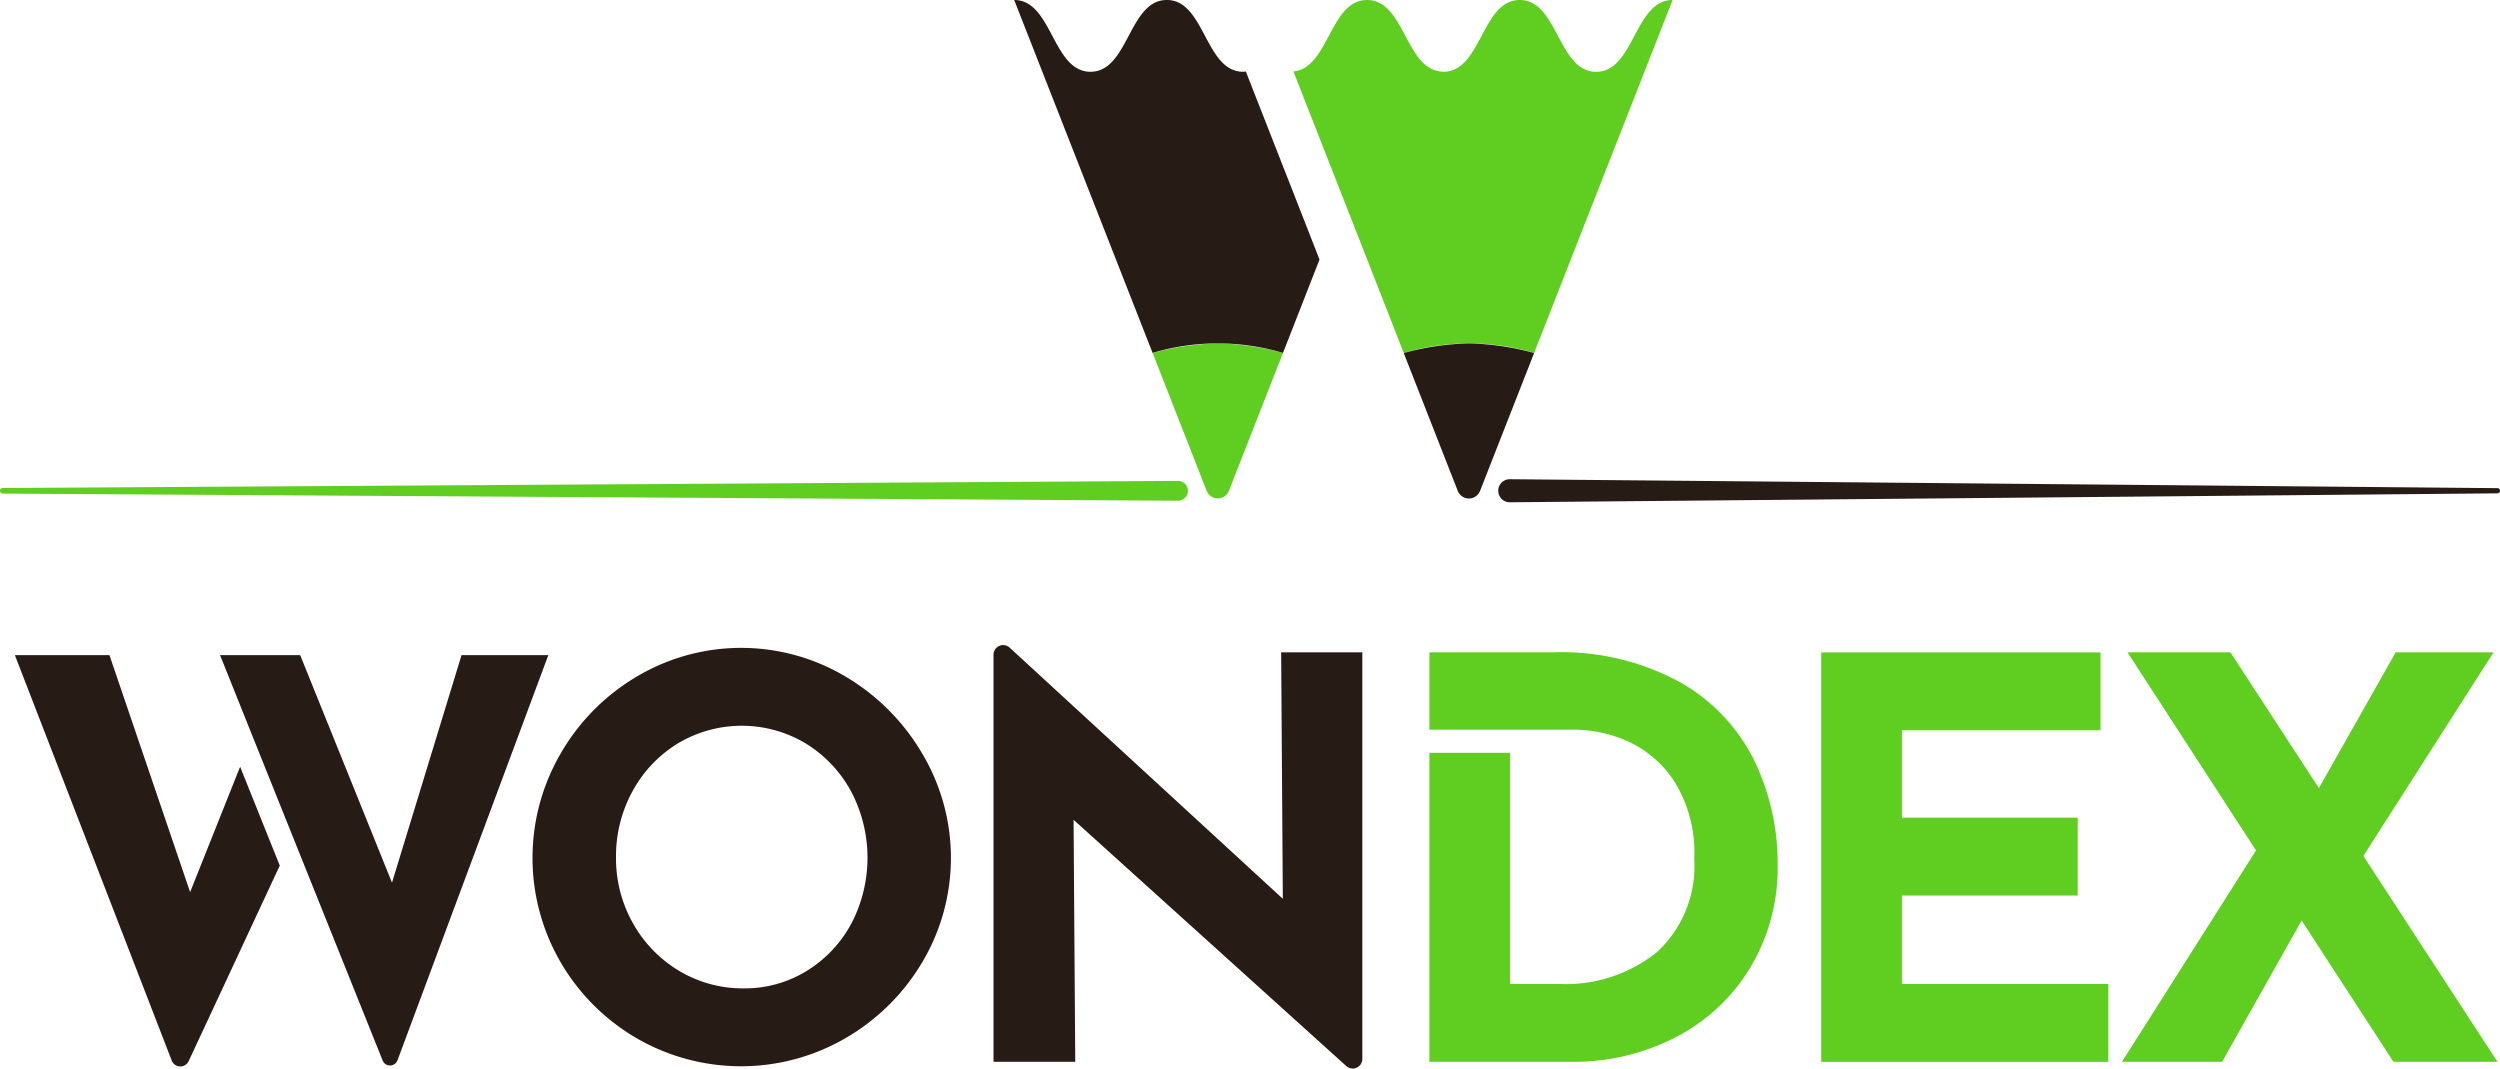<svg xmlns="http://www.w3.org/2000/svg" width="130" height="55.571" viewBox="0 0 130 55.571">
  <defs>
    <style>
      .s {
        fill: #60ce20;
      }

      .p {
        fill: #261c15;
      }
    </style>
  </defs>
  <g id="wondex-logo" transform="translate(-896 -429.5)">
    <g id="wondex-text">
      <path id="Path_47" data-name="Path 47" class="s" d="M684.218,1026.61a9.549,9.549,0,0,0-3.834-4.079,12.9,12.9,0,0,0-6.711-1.576h-6.365v4.021h7.609a6.974,6.974,0,0,1,2.647.578,5.694,5.694,0,0,1,2.459,2.083,6.929,6.929,0,0,1,1.056,4.05,6.09,6.09,0,0,1-1.909,4.832,7.565,7.565,0,0,1-5.178,1.677H671.5v-12.018h-4.194v16.069h7.406a11.555,11.555,0,0,0,5.367-1.258,9.722,9.722,0,0,0,3.891-3.6,10.088,10.088,0,0,0,1.447-5.41,12.255,12.255,0,0,0-1.2-5.366" transform="translate(303.021 -557.533)"/>
      <path id="Path_48" data-name="Path 48" class="s" d="M712.726,1038.2v-4.6h9.142v-4.049h-9.142v-4.542h10.328v-4.051H708.532v21.292h14.927v-4.05Z" transform="translate(282.173 -557.533)"/>
      <path id="Path_49" data-name="Path 49" class="s" d="M752.721,1031.543l6.769-10.588H754.4l-3.993,7.059-4.6-7.059h-5.352l6.683,10.3-6.972,10.993h5.208l4.137-7.348,4.774,7.348h5.41Z" transform="translate(266.175 -557.533)"/>
      <path id="Path_53" data-name="Path 53" class="p" d="M593.217,1025.983a11.275,11.275,0,0,0-3.992-4.007,10.618,10.618,0,0,0-10.849,0,11.045,11.045,0,0,0-3.964,4.007,10.8,10.8,0,0,0,0,10.849,10.918,10.918,0,0,0,3.949,3.949,10.831,10.831,0,0,0,10.864,0,11.109,11.109,0,0,0,3.992-3.949,10.614,10.614,0,0,0,0-10.849m-3.688,8.838a6.457,6.457,0,0,1-2.315,2.459,6.1,6.1,0,0,1-3.269.911,6.427,6.427,0,0,1-3.37-.911,6.647,6.647,0,0,1-2.4-2.474,6.828,6.828,0,0,1-.882-3.414,7.027,7.027,0,0,1,.868-3.471,6.606,6.606,0,0,1,2.359-2.474,6.474,6.474,0,0,1,6.624,0,6.609,6.609,0,0,1,2.358,2.474,7.4,7.4,0,0,1,.029,6.9" transform="translate(350.74 -557.296)"/>
      <path id="Path_54" data-name="Path 54" class="p" d="M636.407,1020.56l.087,12.816-14.215-13.07a.5.5,0,0,0-.829.364v21.182H625.7l-.087-12.584,14.189,12.813a.5.5,0,0,0,.826-.367V1020.56Z" transform="translate(326.213 -557.138)"/>
      <path id="Path_55" data-name="Path 55" class="p" d="M552.637,1021.248l-3.616,11.832-4.774-11.832h-4.166l1.678,4.194,2.112,5.265,4.663,11.619a.414.414,0,0,0,.773-.01l1.651-4.435,6.192-16.634Z" transform="translate(367.363 -557.681)"/>
      <path id="Path_56" data-name="Path 56" class="p" d="M527.6,1033.571l-4.195-12.324h-4.918l8.157,21.083a.479.479,0,0,0,.881.029l1.771-3.8,2.966-6.368-2.062-5.14Z" transform="translate(378.286 -557.681)"/>
    </g>
    <g id="wondex-left">
      <path id="Path_52" data-name="Path 52" class="s" d="M578.179,1003.947l-61.109-.371a.145.145,0,0,1,0-.29l61.109-.371a.516.516,0,0,1,.006,1.032Z" transform="translate(379.074 -548.409)"/>
      <g id="Group_329" data-name="Group 329">
        <path id="Path_51" data-name="Path 51" class="s" d="M641.584,988.454a13.846,13.846,0,0,0-3.39.5L641,996.118a.622.622,0,0,0,1.159,0l2.81-7.168a13.84,13.84,0,0,0-3.39-.5" transform="translate(317.745 -541.096)"/>
        <path id="Path_58" data-name="Path 58" class="p" d="M638.2,962.483l-2.526-6.443a1.385,1.385,0,0,1-.139.016c-1.984,0-1.984-3.733-3.969-3.733s-1.984,3.733-3.969,3.733-1.984-3.733-3.968-3.733l3.984,10.159,3.213,8.194a11.837,11.837,0,0,1,6.78,0l1.9-4.854Z" transform="translate(325.109 -522.824)"/>
      </g>
    </g>
    <g id="wondex-right">
      <path id="Path_59" data-name="Path 59" class="p" d="M726.51,1003.48l-51.354.465a.6.6,0,1,1-.011-1.2h.011l51.354.465a.133.133,0,0,1,0,.266" transform="translate(299.358 -548.326)"/>
      <g id="Group_327" data-name="Group 327">
        <path id="Path_50" data-name="Path 50" class="s" d="M668.744,956.058c-1.987,0-1.987-3.733-3.974-3.733s-1.985,3.733-3.97,3.733c-.045,0-.084-.011-.127-.015-1.853-.162-1.9-3.718-3.84-3.718s-1.989,3.54-3.831,3.716l2.526,6.443,1.31,3.34,1.9,4.854a11.839,11.839,0,0,1,6.78,0l7.2-18.353c-1.986,0-1.986,3.733-3.973,3.733" transform="translate(310.257 -522.825)"/>
        <path id="Path_57" data-name="Path 57" class="p" d="M668,988.454a13.84,13.84,0,0,0-3.39.5l2.81,7.168a.622.622,0,0,0,1.159,0l2.811-7.168a13.846,13.846,0,0,0-3.39-.5" transform="translate(304.384 -541.096)"/>
      </g>
    </g>
  </g>
</svg>
